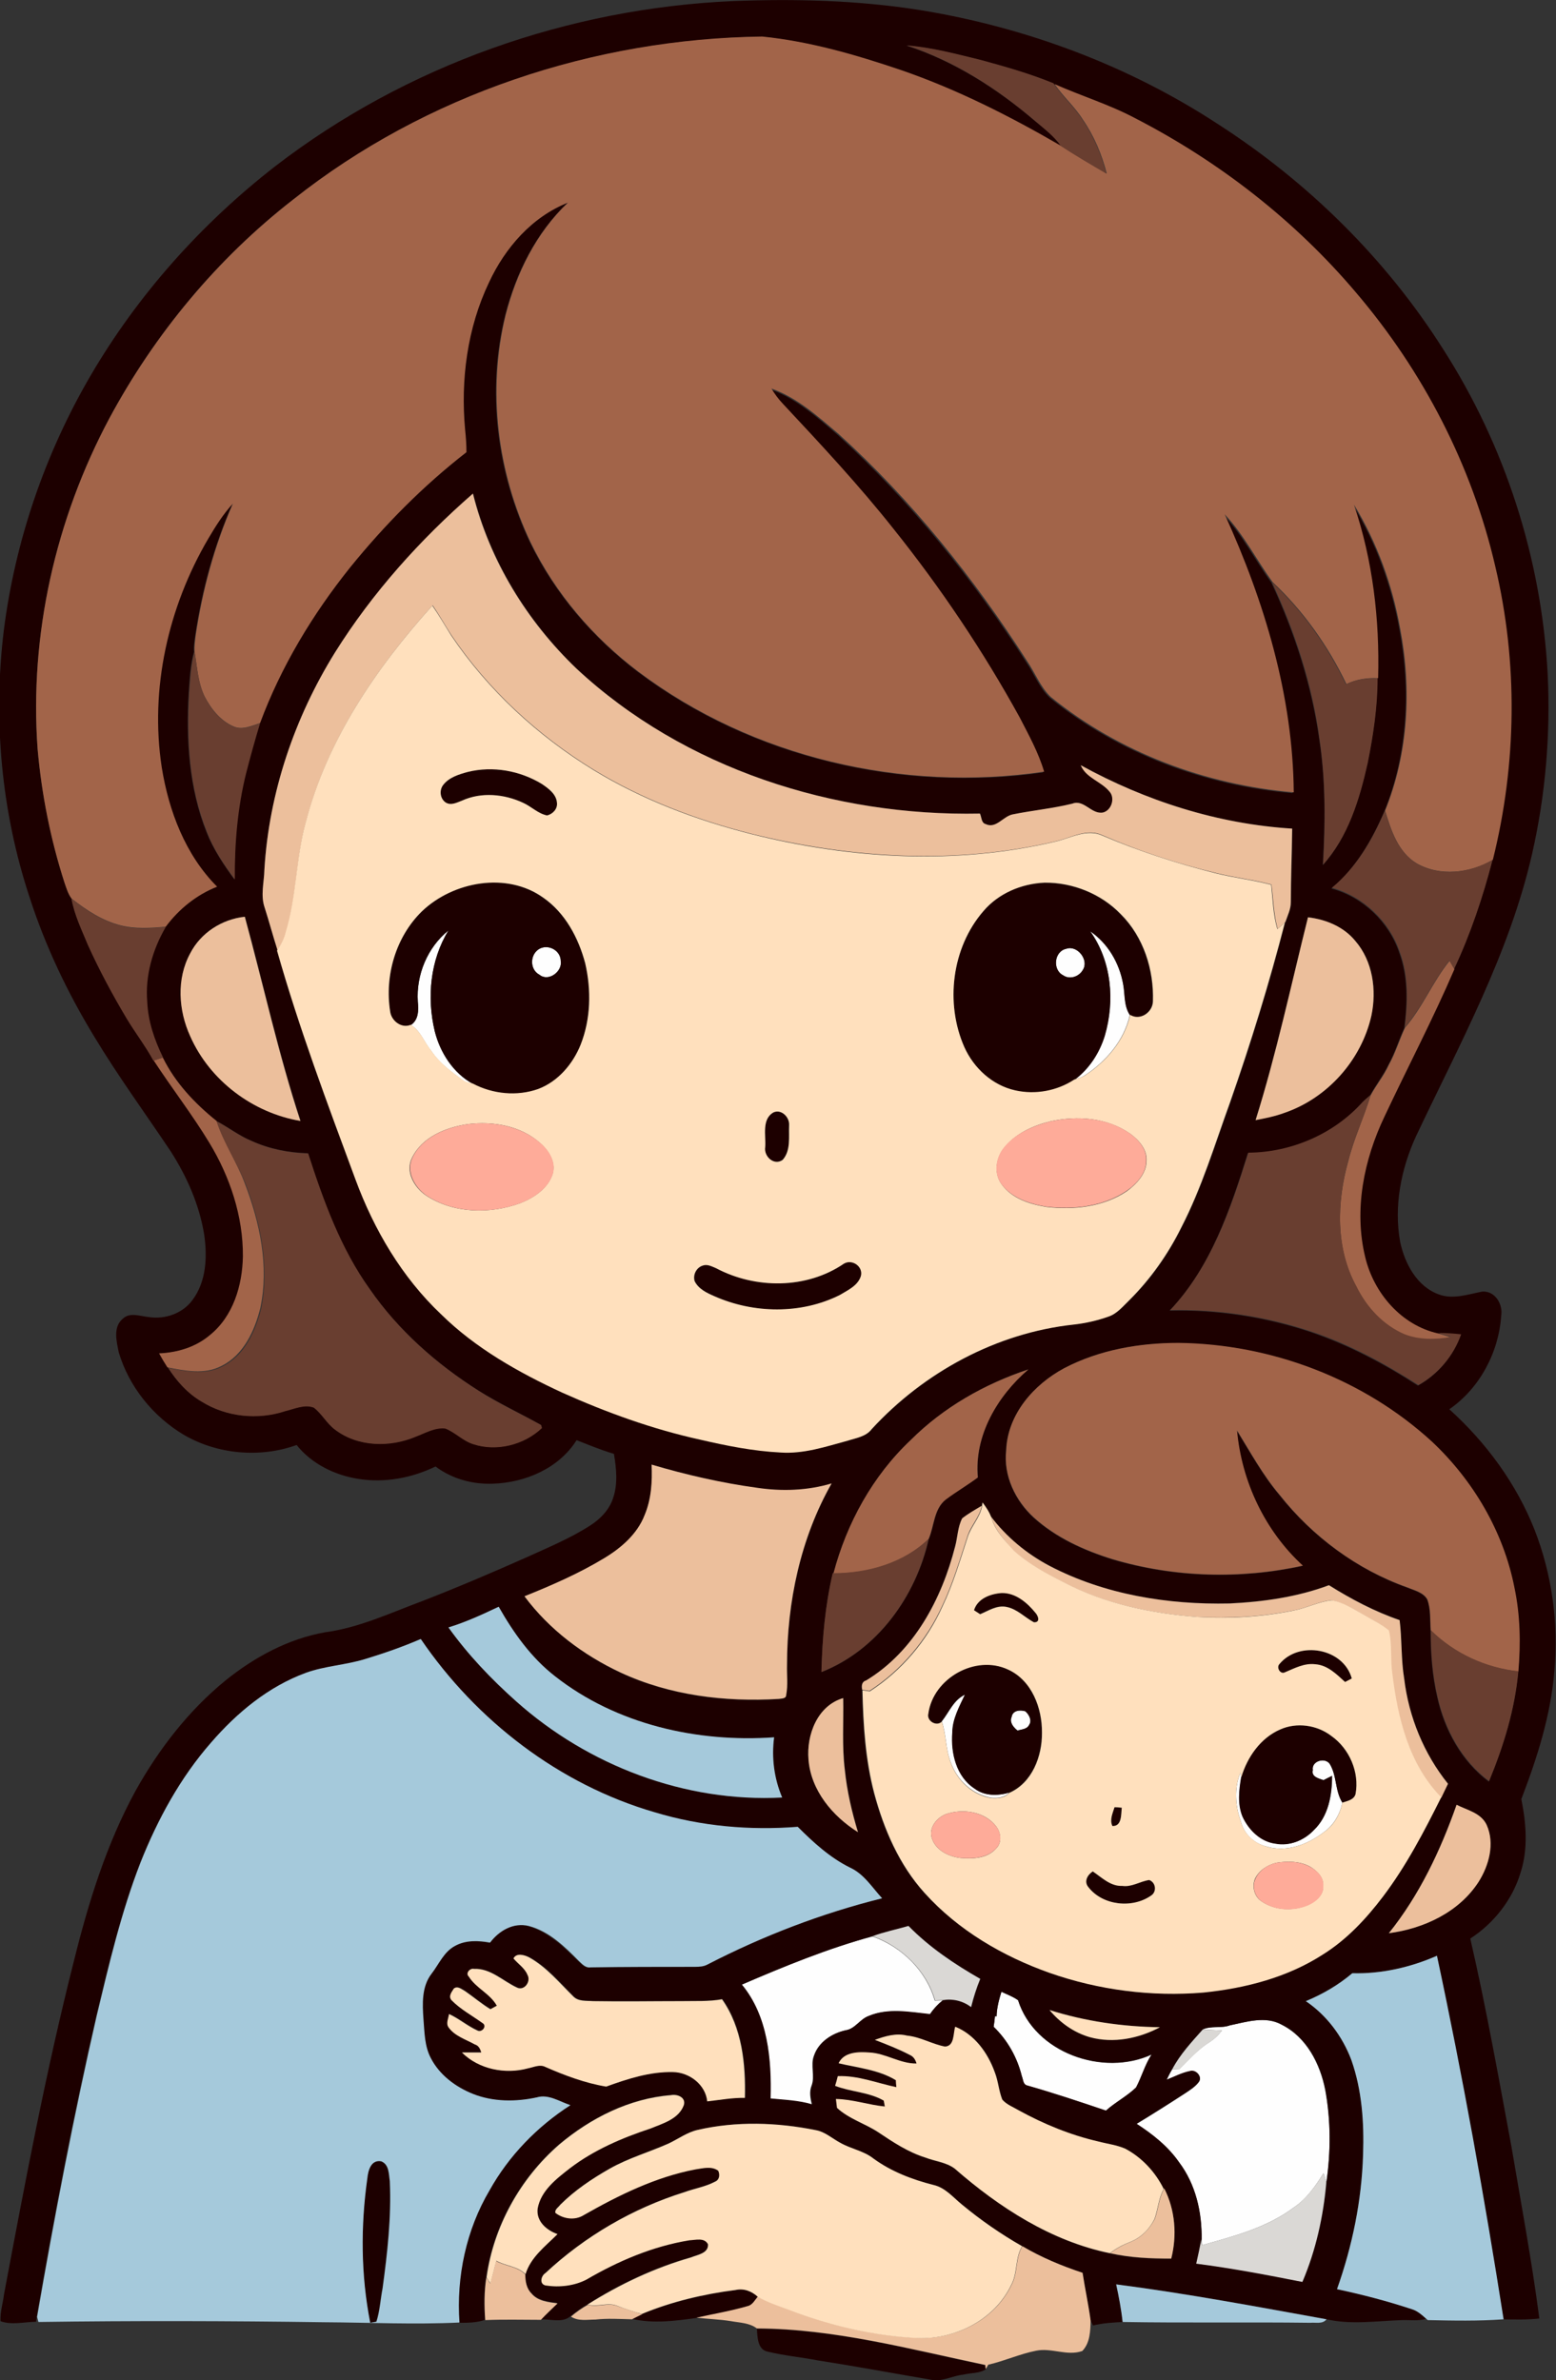 <?xml version="1.0" encoding="iso-8859-1"?>
<!-- Generator: Adobe Illustrator 19.2.0, SVG Export Plug-In . SVG Version: 6.00 Build 0)  -->
<svg version="1.1" id="Layer_1" xmlns="http://www.w3.org/2000/svg" xmlns:xlink="http://www.w3.org/1999/xlink" x="0px" y="0px"
	 viewBox="0 0 579.1 885.8" enable-background="new 0 0 579.1 885.8" xml:space="preserve">
<rect x="0" y="0" width="579.1" height="885.8" fill="#333333" stroke="none"/>
<path fill="#FEFEFE" d="M155.5,372.8c-0.6-10,3.6-20.2,11.4-26.5c-6.8,11.1-8.1,25-5.1,37.5c2,8,6.9,15.6,14.2,19.6
	c-1.3-0.3-2.6-0.4-3.7-1.3c-4.4-3.2-8.9-6.5-11.9-11.1c-2.6-3.1-3.9-7.4-7.5-9.5C155.9,379.5,155.8,375.9,155.5,372.8z"/>
<path fill="#FEFEFE" d="M405.7,346.5c6.6,4.5,10.9,11.9,12.3,19.7c0.8,3.8,0.3,8.1,2.5,11.5c-2.1,9.6-8.9,17.4-17,22.7
	c-1.2,0.7-2.5,1-3.8,1.4c5.5-4,9.5-10,11.4-16.5C415,372.5,413.7,357.6,405.7,346.5z"/>
<path fill="#FEFEFE" d="M201,353c3.4-1.6,7.7,0.9,7.7,4.7c0.6,3.9-4.6,7.8-7.9,5.1C197,360.8,197.2,354.9,201,353z"/>
<path fill="#FEFEFE" d="M396.9,353.1c4.1-1.4,8.5,4.3,6.1,7.9c-1.4,2.5-4.9,3.7-7.3,2C391.6,361,392.3,354,396.9,353.1z"/>
<path fill="#FEFEFE" d="M350.5,640.7c2.8-3.5,4.4-8,8.7-10c-2.1,4.5-4.6,9-4.7,14.2c-0.6,7.6,1.5,16.4,8.3,20.8
	c3.7,2.8,8.6,2.7,12.8,1.5c-1.7,1.9-4.4,2.1-6.7,1.9c-7.1-1.2-12.8-6.7-15.1-13.3C351.9,651,352.2,645.6,350.5,640.7z"/>
<path fill="#FEFEFE" d="M376.5,639c0.4-2.4,3.1-2.7,5.1-2.1c1.3,1.2,2.6,3.4,1.4,5.1c-0.8,1.7-2.8,1.6-4.3,2.1
	C377.1,642.8,375.6,641,376.5,639z"/>
<path fill="#FEFEFE" d="M488.6,658.8c-0.6-3.3,4.5-4.9,6.3-2.3c2.7,4.4,1.9,10,4.7,14.4c-0.9,4.3-3.2,8.4-6.9,11
	c-6,4.6-14,7.7-21.5,5.3c-4.5-1.1-8.3-4.7-9.4-9.3c-2.1-5.8-2.5-12.3-0.2-18.1c0.1,0.4,0.3,1.2,0.4,1.6c-0.8,4.8-1.4,10,0.5,14.6
	c2.2,5,6.7,9.4,12.3,10.1c5.2,1,10.6-1.2,14.2-5c5.4-5.2,6.8-13,6.8-20.2c-1.1,0.5-2.2,1.1-3.2,1.6
	C490.8,661.9,488,661.3,488.6,658.8z"/>
<path fill="#FEFEFE" d="M276,738.7c15.9-6.9,32-13.5,48.7-18c10.8,3.8,20,12.7,23.2,23.9c1,0,2-0.1,2.9-0.1
	c-1.8,1.5-3.4,3.2-4.8,5.2c-7.6-0.8-15.6-2.4-22.9,0.7c-3.2,1.2-5,4.8-8.5,5.3c-5,1.1-10,4.3-11.7,9.4c-1.4,3.6,0.5,7.6-0.9,11.2
	c-0.9,2.3-0.4,4.7,0.1,7c-5-1.5-10.3-1.6-15.5-2.2C287.1,766.4,285.7,750.4,276,738.7z"/>
<path fill="#FEFEFE" d="M372.7,741.3c2.1,1,4.4,1.8,6.2,3.2c6.2,19.6,31.7,28.5,49.7,20.2c-2.5,3.8-3.6,8.3-5.8,12.3
	c-3.4,3.2-7.7,5.4-11.2,8.6c-9.8-3.3-19.6-6.6-29.5-9.4c-1.4-0.5-1.3-2.2-1.8-3.4c-1.7-7-5.3-13.4-10.5-18.4c0.2-1.3,0.4-2.7,0.5-4
	l0.6,0.1C370.9,747.3,371.8,744.3,372.7,741.3z"/>
<path fill="#FEFEFE" d="M457.7,753.8c6.3-1.3,13.3-3.6,19.3-0.2c9.2,4.6,14.3,14.5,16.2,24.3c2.1,11.3,2.1,23,0.4,34.4
	c-0.3-1.2-0.7-2.3-1-3.5c-3,4.8-6.3,9.6-11.1,12.8c-10,7.5-22.3,10.7-34.1,14c-0.1-0.5-0.2-1.6-0.2-2.1c0.1-10.1-2.2-20.5-8.4-28.7
	c-4.1-5.9-9.8-10.4-15.8-14.3c6.1-3.7,12.1-7.5,18.1-11.4c1.8-1.2,3.7-2.4,5-4.1c1.6-2-1.1-4.8-3.3-4.1c-3,0.6-5.7,2.1-8.6,3.2
	c0.7-1.4,1.3-2.7,2.1-4c0.6,0,1.9,0.1,2.5,0.1c3.6-3.5,6.9-7.4,11.1-10c1.9-1.2,3.5-2.7,4.9-4.5c-2.4-0.1-4.8-0.2-7.3-0.3
	C450.7,753.9,454.4,755,457.7,753.8z"/>
<g>
	<g>
		<path fill="#1D0000" d="M272.8,0.4c23.3-0.9,46.8-0.3,69.9,3.4c39.2,6.4,77.3,20.6,110.6,42.4c33.4,21.5,62.4,50,83.7,83.6
			c23.2,36.1,36.7,78.2,39,121c1.1,22.5-0.8,45.1-5.8,67c-8.5,37.3-27.1,71-43.3,105.3c-5.5,12.1-8.2,25.9-5.8,39.1
			c1.7,8.1,6.3,16.7,14.5,19.6c5.3,1.9,10.8-0.1,16.1-1.1c4.8-0.3,7.7,4.8,7,9c-0.9,13.6-8,27-19.3,34.8
			c13.7,12.4,24.9,27.6,31.7,44.8c6.5,16.6,9,34.8,7.4,52.5c-1.3,16.5-6.4,32.4-12.3,47.8c1.8,9,2.6,18.5-0.3,27.4
			c-3,10-9.9,18.8-18.7,24.5c5.9,25.6,10.5,51.5,15.3,77.3c3.6,21.3,7.6,42.6,10.4,64.1c-4.5,0.5-9,0.4-13.4,0.3
			c-7.1-45.3-15.3-90.5-24.8-135.3c-9.9,4.4-20.7,6.8-31.5,6.5c-5.1,4.3-11,7.7-17.2,10.3c7.8,5.2,13.5,13,16.9,21.8
			c4,11.3,4.9,23.4,4.4,35.3c-0.5,17.1-4,34-9.7,50.1c9.3,2,18.6,4.4,27.7,7.4c2.2,0.6,3.9,2.2,5.6,3.7c-3,0.9-6.1,0.4-9.2,0.5
			c-9.3,0.3-18.8,1.8-27.9-0.3c-26-4.7-52.1-9.6-78.3-13c1,4.6,1.8,9.3,2.4,14c-3.7,0.2-7.5,0.4-11.1,1.3c-0.2-0.5-0.7-1.4-0.9-1.8
			c-0.8-6-2.1-11.9-3-17.8c-7.8-2.6-15.3-5.8-22.4-9.9c-7.9-4.5-15.4-9.7-22.4-15.5c-3.4-2.7-6.2-6.3-10.6-7.3
			c-7.9-2-15.7-4.9-22.3-9.8c-3.7-2.9-8.5-3.6-12.4-5.9c-3-1.6-5.6-4.1-9.1-4.7c-14.4-2.9-29.5-3.4-43.9-0.1c-4,0.8-7.3,3.4-11,5
			c-7.2,3.2-14.9,5.4-21.8,9.3c-6.6,3.8-13.1,8.1-18.5,13.5c-0.7,0.9-2.1,1.7-1.8,3c3,2.3,7.3,2.9,10.6,0.8
			c13-7.4,26.8-14.2,41.6-17c2.8-0.4,5.9-1.3,8.4,0.5c0.7,1.5,0.5,3.5-1.2,4.1c-3.5,1.9-7.6,2.6-11.4,3.9c-19.2,6-37,16.4-51.7,30.1
			c-1.6,1.1-2.3,4,0,4.6c5.1,0.9,10.7,0.2,15.3-2.2c11.9-6.9,24.7-12.4,38.3-14.6c2.3-0.1,5.6-1.1,6.9,1.5c0.2,3.4-4,3.9-6.4,4.9
			c-13.6,3.8-26.5,9.9-38.4,17.5c-2.2,1.3-4.3,2.7-6.2,4.3c-3,2.8-7.5,1.2-11.2,1.3c2-2.1,4.1-4.1,6.2-6.1c-3.4-0.5-7.3-0.8-9.7-3.7
			c-1.9-1.8-2.3-4.6-2.3-7.1c1.9-6.3,7.4-10.4,11.9-14.9c-4-1.4-8-4.8-7.4-9.5c1.1-6.7,7-11.1,12-15c9-6.8,19.4-11.4,30-14.8
			c4.6-1.9,10.5-3.6,12.4-8.7c0.9-2.9-2.5-4.2-4.8-3.7c-15.4,1.2-29.9,8.6-41.6,18.4c-14.5,12.6-24.4,30.4-27.1,49.5
			c-0.8,5.2-0.7,10.5-0.4,15.8c-3.1,1.1-6.4,1.1-9.7,1.1c-1.2-17,2.5-34.5,11.2-49.2c7.2-12.9,17.8-23.8,30.1-31.7
			c-4.1-1.3-8.1-4.2-12.5-2.9c-7.9,1.7-16.3,1.7-23.8-1.3c-6.5-2.5-12.5-7-15.7-13.4c-2.3-4.4-2.3-9.6-2.7-14.4
			c-0.4-5.7-0.7-12.1,3-16.9c2.8-3.6,4.6-8.2,8.8-10.4c4-2.2,8.7-2,13-1.2c3.2-4.5,8.7-7.7,14.4-6.2c7.5,2.1,13.3,7.8,18.7,13.1
			c1.2,1.1,2.5,2.6,4.3,2.3c13-0.2,26-0.2,39-0.2c1.6,0,3.2-0.2,4.6-0.9c20.6-10.7,42.4-19.1,64.9-24.6c-3.7-4.1-6.7-9-11.9-11.4
			c-7.5-3.7-13.7-9.4-19.5-15.2c-17.9,1.4-36-0.2-53.2-5.4c-35.5-10.3-66.4-34.1-87.1-64.5c-6.7,2.9-13.5,5.2-20.5,7.4
			c-7.3,2.2-15.2,2.6-22.3,5.4c-13.9,5.1-25.6,14.8-35.2,25.9c-11.4,13.1-19.9,28.5-26.3,44.7c-7.1,18.5-11.7,37.8-16.3,57
			c-8.6,37.1-15.7,74.6-22.2,112.1l-0.2,1.5c-4.4,0.1-9.1,1.3-13.2-0.2c-0.2-3.4,0.9-6.7,1.3-10c7.8-41.5,15.6-83,26-124
			c5.4-21.8,12.1-43.5,22.9-63.3c8.7-15.6,19.8-30,33.7-41.3c10.7-8.6,23.3-15.4,36.9-17.8c12.8-1.7,24.5-7.3,36.4-11.7
			c13.1-5.1,26-10.6,38.8-16.3c7.9-3.6,16.1-7,23.4-11.7c3.8-2.4,7.2-5.9,8.6-10.3c1.8-5.3,1.2-11,0.3-16.4
			c-4.7-1.4-9.3-3.3-13.9-5.1c-6.6,10.5-19.1,15.8-31.1,16.2c-7.6,0.3-15.3-1.8-21.4-6.4c-8.9,4.3-19,6.2-28.8,4.6
			c-8.8-1.4-17.3-5.6-22.9-12.6c-13.6,4.9-29.5,3.5-42-3.8c-11.4-6.8-20.4-17.9-24.2-30.7c-0.8-4-2.2-9.3,1.4-12.4
			c2.7-2.7,6.6-1,9.9-0.7c6,0.9,12.5-1.4,16.1-6.3c5.2-6.9,5.6-16.1,4.4-24.4c-1.8-11.1-6.4-21.5-12.4-30.9
			c-9.5-14.2-19.6-28-28.4-42.6c-10-16.4-18.3-33.8-24.2-52.1c-10.5-31.8-13.6-65.9-9.6-99.1c4.2-33.3,15.3-65.8,32.2-94.8
			c17.6-30.2,41.3-56.7,68.8-78.1C151.2,24.3,211.6,3.1,272.8,0.4z M109.2,74.2c-28.3,21.9-51.6,50-68.5,81.5
			c-20,37.5-29.8,80.6-26.7,123.1c1.5,16.9,4.9,33.6,10,49.7c0.7,2,1.3,4.2,2.6,5.9c1.1,6,3.8,11.6,6.2,17.2
			c4.2,9.5,9.2,18.6,14.5,27.5c3.1,5.3,6.9,10.2,9.9,15.6l0.2-0.1c6.8,10.4,14.4,20.2,20.7,30.8c7.7,12.7,12.6,27.4,12.5,42.3
			c-0.3,10.8-3.7,22.3-12.3,29.3c-5.2,4.5-12.1,6.4-18.9,6.8c1,1.7,2.1,3.5,3.1,5.2c3.2,5,7.3,9.5,12.5,12.6
			c9.2,5.8,20.9,6.9,31.1,3.5c3.4-0.8,7.1-2.6,10.6-1.3c3.1,2.3,4.8,5.9,7.9,8.2c8.5,6.5,20.5,6.7,30.1,2.6c3.6-1.3,7.1-3.5,11-3
			c3.7,1.4,6.5,4.6,10.3,5.8c8.8,2.9,19,0.3,25.6-6c-0.1-0.3-0.2-0.8-0.3-1.1c-7.7-4.3-15.8-8.1-23.3-12.8
			c-15.6-9.9-29.8-22.4-40.4-37.7c-11-15.2-17.4-32.9-23-50.6c-7.2-0.2-14.4-1.6-21-4.6c-4.6-1.9-8.6-5.1-13.1-7.4
			c-8.1-6.5-15.3-14.3-20-23.6c-3.2-6.5-5.6-13.5-5.9-20.8c-0.8-9.7,2-19.4,6.9-27.8c4.8-6.6,11.5-11.9,19.1-14.9
			c-11.7-11.8-18-28.2-20.6-44.4c-4.5-29.3,2.4-59.7,17.3-85.1c2.7-4.6,5.6-9.2,9.2-13.1c-6.9,15.7-11.4,32.3-13.9,49.3
			c-0.3,1.9-0.6,3.8-0.4,5.7c-1.4,5-1.6,10.2-2,15.4c-1,17.4,0.1,35.4,6.6,51.7c2.5,6.4,6.4,12.2,10.4,17.7
			c-0.1-13.3,1-26.6,4.2-39.5c1.6-6.2,3.3-12.5,5.2-18.6c7.8-21,19.5-40.4,33.5-57.9c12.8-15.8,27.2-30.4,43.3-42.9
			c0-2.8-0.3-5.6-0.5-8.4c-1.6-18.6,0.8-37.9,8.9-54.8c6-12.9,16-24.4,29.4-29.7c-11.8,11.2-19.2,26.2-23.2,41.8
			c-7,28.2-3.1,58.6,9.3,84.7c9.2,19,23.4,35.4,40.1,48.1c42.5,32,98.3,44.9,150.8,37.4c-2.1-7.1-5.7-13.6-9.1-20.2
			c-13.6-24.7-29.3-48.1-46.9-70.1c-12.9-16.3-27.1-31.6-41.3-46.7c-1.6-1.7-3-3.6-4.2-5.6c9.6,3.4,17.4,10.4,25,16.9
			c27.2,24.8,50.4,53.7,70.2,84.6c3,4.4,4.9,9.6,8.8,13.3c25.6,20.7,57.7,32.7,90.4,35.5c-0.3-36-10.9-71.1-25.7-103.5
			c7.1,7.5,11.8,16.9,17.8,25.2c8.6,18.5,15,38.2,17.8,58.4c2.4,15.5,2.2,31.1,1.3,46.7c9.4-10.5,13.5-24.3,16.6-37.7
			c2.1-10.4,3.7-21,3.7-31.6c0.6-21.8-2.1-43.8-9-64.6c8.6,14.1,14.3,29.9,17.2,46.1c4.3,22.5,3.1,46.4-5.6,67.8
			c-4.6,10.7-10.6,21.1-19.7,28.7c11.7,3.1,21.5,12.5,25.3,24c3.3,9,3,18.7,1.8,28c-2.1,4.5-3.5,9.3-5.9,13.6
			c-1.9,4-4.7,7.5-6.8,11.4c-1,0.9-2.1,1.7-3,2.7c-10.6,11.9-26.6,18.7-42.5,18.8c-6.5,20.8-13.8,42.5-29.1,58.6
			c17.7-0.4,35.5,2.3,52.3,7.9c14.2,4.8,27.6,11.9,40.1,20c7.4-4.1,13.2-11,15.9-18.9c-2.8-0.3-5.7-0.5-8.5-0.5
			c-13.7-2.9-24.1-15-27.2-28.4c-4.2-17.6-0.5-36.3,7.2-52.4c8.6-18.3,18-36.2,26-54.8c6.1-13,10.7-26.7,14.3-40.6
			c8.9-35.7,9.4-73.4,0.9-109.2c-8.7-37.6-26.9-72.7-51.9-102c-22.7-26.8-50.9-48.8-82.1-64.8c-9.6-5.1-20.1-8.2-30-12.7l-0.2-0.3
			c-8.8-3.6-18-6.2-27.1-8.7c-9.1-2.2-18.3-4.7-27.6-5.4c17.8,5.8,33.8,16.1,47.9,28.1c3.5,2.9,7.1,5.6,9.7,9.4
			c-19.1-11.1-38.8-21.1-59.7-28.3c-16.8-5.7-34-10.7-51.7-12.5C221.1,14.5,158.4,35.2,109.2,74.2z M124.7,242.8
			c-15.1,24.3-24.6,52.3-26.3,80.9c-0.1,4.7-1.5,9.6,0.1,14.1c1.7,5.3,3.1,10.6,4.8,15.9c8.2,28.9,18.8,57,29.2,85.2
			c6.9,18.7,17.3,36.4,31.9,50.2c12.8,12.7,28.8,21.6,45,29.1c16.5,7.4,33.6,13.5,51.3,17.5c9.9,2.2,19.9,4.2,30,4.8
			c8.6,0.6,16.8-2.2,25-4.4c3.1-1,6.8-1.5,8.9-4.3c19.5-21.1,46.4-35.7,75.1-38.9c4.5-0.4,8.8-1.5,13.1-3c3.2-1.1,5.4-3.9,7.8-6.2
			c7.9-7.8,14.3-17,19.2-26.9c7.7-14.9,12.5-31,18.2-46.7c7.7-22,14.5-44.3,20.4-66.9l0.1-0.1c0.8-2.4,2-4.7,2-7.3
			c0-9.1,0.4-18.2,0.5-27.4c-27.6-1.7-54.5-10.3-78.7-23.6c2,4.8,7.6,5.9,10.7,9.8c2.2,2.4,0.7,7-2.4,7.8c-4.3,0.8-7.1-5-11.4-3.3
			c-7.3,1.9-14.9,2.5-22.2,4c-3.6,0.7-6.1,5.5-10.1,3.6c-1.7-0.4-1.5-2.6-2.1-3.9c-54.2,1.1-110-16.6-150.1-53.9
			c-18.5-17.7-32.3-40.3-38.6-65.2C156.3,200.9,138.6,220.6,124.7,242.8z M70.8,354.8c-5.1,9.5-4.3,21.3,0.1,30.9
			c7.2,16.5,23.3,28.5,41,31.5c-8.2-25-13.8-50.7-20.7-76C82.6,342.1,74.7,347.1,70.8,354.8z M486.8,341.4
			c-6.3,25.2-11.7,50.6-19.5,75.4c3.6-0.7,7.3-1.4,10.7-2.7c16-5.4,28.7-19.7,32.4-36.2c2.1-9.5,0.5-20.3-6-27.8
			C500,344.9,493.4,342.2,486.8,341.4z M396.1,509.2c-11.4,6.1-21.1,17.2-21.7,30.6c-1,9.5,3.4,18.8,10.3,25.1
			c8.3,7.5,18.7,12.2,29.3,15.5c22.9,6.8,47.5,7.5,70.8,2.4c-14.1-12.9-22.8-31.4-24.5-50.3c5,8.1,9.6,16.5,15.8,23.9
			c12.3,15.5,28.9,27.8,47.6,34.5c2.6,1.1,5.8,1.8,7.4,4.4c1.4,3.7,1,7.7,1.3,11.6c0,8.3,0.6,16.7,2.5,24.8
			c2.7,12.2,9.1,23.9,19.2,31.4c5.4-13.1,9.7-26.7,10.9-40.9c0.9-10.5,0.6-21.1-1.5-31.4c-4.1-20.7-15.3-39.7-30.6-54.1
			c-25.4-23.4-59.9-36.4-94.4-36.8C424,499.8,409.1,502.4,396.1,509.2z M338.9,536c-14.1,13.3-23.7,30.9-28.7,49.5H310
			c-2.9,12-4,24.4-4.2,36.8c20.8-8.2,35.1-28.2,39.9-49.6c2.1-4.8,1.9-11.1,6.4-14.7c3.8-2.9,8-5.3,11.9-8.2
			c-1.5-15.6,7.2-30.3,18.8-40.2C366.4,515.1,351.1,523.8,338.9,536z M242.5,545.1c0.4,6.4-0.1,12.9-2.6,18.9
			c-2.7,7.1-8.7,12.2-15,16c-9.4,5.6-19.5,10.1-29.7,14.2c9.3,12.3,21.9,21.9,35.8,28.4c18.3,8.5,38.9,11,58.8,9.8
			c1-0.2,2.8,0,2.8-1.5c0.7-3.7,0.2-7.4,0.3-11.1c0.1-23.4,5-47.1,16.6-67.6c-9.1,2.6-18.6,3-27.9,1.6
			C268.4,551.9,255.3,548.8,242.5,545.1z M365.7,559.2c-0.1,0.3-0.3,0.9-0.3,1.2c-2.5,1.5-5,2.9-7.3,4.7c-1.7,3.2-1.7,7-2.7,10.5
			c-5,19.6-15.3,39.1-33.1,49.9c-1.7,0.5-1.8,2-1.5,3.5c0.3,12.9,1.1,25.8,4.4,38.4c3.6,13.4,9.3,26.6,18.7,37
			c12.5,13.9,29.1,23.6,46.6,29.8c18.3,6.4,37.9,9,57.2,7.3c15.6-1.6,31.2-5.6,44.5-14.2c8.9-5.5,16.1-13.3,22.3-21.5
			c8.6-11.4,15.3-24.2,21.7-37l0.2,0.2c0.8-1.7,1.7-3.5,2.5-5.2c-9-11.2-14.5-24.9-16.3-39.1c-1.2-7.2-0.8-14.6-1.7-21.8
			c-9.3-3.3-18-7.8-26.3-13c-11.8,4.5-24.4,6.2-37,6.8c-23,0.6-46.5-3.2-67-14c-8.6-4.5-16.1-10.7-21.9-18.5l0.3,0.7
			C368.3,562.9,367,561,365.7,559.2z M166.9,605.7c7.2,10.1,15.9,19.2,25.2,27.5c26.8,24,62.9,37.7,99,35.8c-3-7.1-4-14.8-3-22.4
			c-28.6,2.1-58.7-4.8-81.5-22.7c-8.9-6.9-15.5-16.2-21-25.9C179.5,600.9,173.4,603.8,166.9,605.7z M300.9,654.9
			c0.9,11.5,8.9,21.1,18.5,27c-2.3-7.6-4.1-15.3-4.9-23.2c-1.1-8.9-0.5-17.8-0.6-26.7C304.2,634.8,300.1,645.7,300.9,654.9z
			 M542.1,671.7c-6,17-13.8,33.7-25.3,47.8c13-1.7,26.1-7.8,33.4-19.1c3.9-6.1,6.1-14.3,3-21.2C551.2,674.8,546,673.8,542.1,671.7z
			 M324.8,720.6c-16.7,4.6-32.8,11.2-48.7,18c9.7,11.7,11.1,27.8,10.7,42.4c5.2,0.5,10.5,0.7,15.5,2.2c-0.5-2.3-1.1-4.7-0.1-7
			c1.3-3.7-0.5-7.6,0.9-11.2c1.7-5.1,6.7-8.3,11.7-9.4c3.5-0.5,5.3-4.1,8.5-5.3c7.3-3.1,15.3-1.5,22.9-0.7c1.3-2,2.9-3.7,4.8-5.2
			c3.7-0.6,7.4,0.3,10.5,2.6c0.9-3.5,2-7.1,3.4-10.5c-9.6-5.5-18.9-11.8-26.7-19.7C333.6,718.1,329.1,719,324.8,720.6z M191.1,728.9
			c1.7,2.1,4.1,3.6,5.4,6c1.3,2.4-1.1,5.9-3.8,4.8c-5.3-2.4-9.9-7.2-16.1-7c-1.5-0.4-3.3,1.7-1.9,2.9c2.7,4.3,7.9,6.3,10.4,10.8
			c-0.6,0.3-1.8,1-2.4,1.3c-3.3-2-6.3-4.5-9.4-6.7c-1.2-0.7-2.7-2.1-4.2-1c-0.8,1.3-2.1,2.8-0.9,4.3c3.3,3.5,7.6,5.8,11.5,8.5
			c1.9,1.1-0.2,3.8-1.9,2.8c-3.7-1.7-6.8-4.4-10.5-6.1c-0.2,1.6-1.2,3.4-0.2,4.9c2.3,3.3,6.4,4.5,9.8,6.4c1.4,0.4,2.1,1.7,2.4,3
			c-2.4,0-4.8,0-7.2,0c6.2,6.4,16.1,8.3,24.6,5.9c2.1-0.4,4.4-1.6,6.5-0.5c7.3,3.2,14.8,6.1,22.6,7.3c8-2.9,16.3-5.6,24.9-5.4
			c6,0.2,12,4.7,12.7,10.9c4.7-0.5,9.3-1.4,14-1.3c0.3-12.6-1.1-26.1-8.5-36.7c-5,0.9-10.1,0.6-15.1,0.7c-11,0-21.9,0.1-32.9,0
			c-2.5-0.2-5.4,0.2-7.3-1.7c-5.2-5.2-10-11-16.5-14.6C195.2,727.6,192.3,726.7,191.1,728.9z M372.7,741.3c-0.9,2.9-1.7,6-1.8,9.1
			l-0.6-0.1c-0.1,1.3-0.3,2.7-0.5,4c5.2,5,8.8,11.5,10.5,18.4c0.5,1.1,0.4,2.9,1.8,3.4c9.9,2.8,19.7,6.1,29.5,9.4
			c3.5-3.1,7.8-5.3,11.2-8.6c2.1-4,3.3-8.5,5.8-12.3c-18.1,8.3-43.5-0.6-49.7-20.2C377,743.1,374.8,742.3,372.7,741.3z M390.6,748.1
			c4,4.7,9.1,8.5,15,10.1c8.8,2.5,18.2,0.5,26.1-3.7C417.8,754.3,403.9,752.3,390.6,748.1z M457.7,753.8c-3.3,1.2-6.9,0-10.1,1.5
			c-4.1,4.6-8.4,9.2-11.3,14.7c-0.8,1.3-1.5,2.6-2.1,4c2.8-1.1,5.6-2.6,8.6-3.2c2.2-0.8,4.9,2.1,3.3,4.1c-1.3,1.7-3.2,2.9-5,4.1
			c-6,3.9-12,7.7-18.1,11.4c6,3.9,11.7,8.4,15.8,14.3c6.2,8.2,8.6,18.6,8.4,28.7c-0.6,3-1.1,6-1.9,9c13.2,1.8,26.4,4.2,39.5,6.8
			c4.9-11.7,7.8-24.4,8.9-37c1.6-11.4,1.6-23.1-0.4-34.4c-1.9-9.7-7-19.7-16.2-24.3C471,750.2,463.9,752.5,457.7,753.8z
			 M351.7,761.7c-4.8-0.9-9.2-3.5-14.1-4c-4.1-1-8.1,0.2-11.9,1.6c4.4,1.7,8.8,3.4,13,5.6c1.4,0.6,2.1,1.8,2.5,3.2
			c-6.1,0.1-11.4-3.8-17.5-4.1c-4-0.3-9.6-0.3-11.5,4c7.2,1.7,14.8,2.4,21.3,6.3c0.1,0.7,0.2,2,0.2,2.6c-7.2-1.5-14.3-4.5-21.8-4.1
			c-0.3,0.9-0.8,2.7-1,3.6c5.9,2.2,12.5,2.3,18.1,5.5c0.1,0.6,0.3,1.7,0.4,2.2c-6.1-0.6-12-2.7-18.2-2.8c0.1,0.8,0.3,2.4,0.4,3.3
			c4.4,4.1,10.4,5.8,15.4,9.1c5.5,3.6,11.1,7.4,17.5,9.4c3.6,1.4,7.7,1.8,10.9,4.1c16.6,14.5,36,27,57.8,31.5c7.4,1.7,15.1,2,22.7,2
			c2.2-8.7,1.5-18.1-2.6-26.1l-0.1,0.2c-3.1-6.3-8.1-11.7-14.3-15c-3.2-1.4-6.8-1.8-10.1-2.7c-10.4-2.4-20.3-6.4-29.6-11.6
			c-2.1-1.3-4.6-2.1-6.1-4c-1.3-3.3-1.5-6.9-2.8-10.2c-2.5-7.1-7.4-14-14.7-16.9C354.7,756.8,355.4,761.5,351.7,761.7z"/>
	</g>
	<path fill="#1D0000" d="M174.1,287.3c9.3-2.3,19.4-0.5,27.6,4.5c2.5,1.7,5.4,3.8,5.6,7.1c0.2,2.3-1.6,4.1-3.7,4.6
		c-3.4-0.7-5.8-3.3-8.9-4.7c-7.1-3.3-15.6-4.1-22.8-0.8c-1.9,0.7-4,1.9-6,0.7c-2.1-1.4-2.5-4.5-1-6.5
		C167.1,289.3,170.8,288.2,174.1,287.3z"/>
	<g>
		<path fill="#1D0000" d="M157,339.2c11.7-11.2,31.6-14.8,45.2-5c8.2,5.7,13.1,15,15.6,24.4c2.3,10,2,20.7-1.7,30.3
			c-2.8,7.3-8.3,13.8-15.8,16.5c-7.9,2.8-16.9,1.9-24.3-2c-7.3-4-12.2-11.6-14.2-19.6c-3-12.6-1.7-26.4,5.1-37.5
			c-7.8,6.3-12.1,16.5-11.4,26.5c0.3,3.1,0.3,6.8-2.6,8.7c-3.5,1.5-7.3-1.5-7.7-5C143.2,363.1,147.3,348.7,157,339.2z M201,353
			c-3.8,1.9-4.1,7.8-0.2,9.8c3.3,2.7,8.6-1.2,7.9-5.1C208.7,353.9,204.4,351.4,201,353z"/>
	</g>
	<g>
		<path fill="#1D0000" d="M366,339.1c5.6-6.6,14.1-10.3,22.7-10.5c10.5-0.1,21.1,4.1,28.4,11.8c8.4,8.4,12.3,20.7,11.9,32.4
			c-0.2,4.1-4.8,7.3-8.5,5c-2.3-3.4-1.8-7.7-2.5-11.5c-1.4-7.9-5.7-15.2-12.3-19.7c8,11.1,9.3,25.9,5.5,38.9
			c-2,6.5-5.9,12.5-11.4,16.5c-6.4,4.2-14.5,5.7-22,4c-8.4-1.9-15.3-8.3-18.9-16.1C351.7,373.4,354.2,352.7,366,339.1z M396.9,353.1
			c-4.6,0.9-5.3,7.9-1.2,9.9c2.4,1.7,5.9,0.5,7.3-2C405.4,357.3,401,351.7,396.9,353.1z"/>
	</g>
	<path fill="#1D0000" d="M287.9,414c3-1.3,6,1.8,5.7,4.7c-0.1,4.3,0.8,9.4-2.4,12.9c-3.2,2.4-7.1-1.3-6.5-4.8
		C285.1,422.6,283.4,416.5,287.9,414z"/>
	<path fill="#1D0000" d="M314.1,470.3c3-1.8,7.2,1.1,6.4,4.6c-1.1,3.6-4.9,5.3-7.9,7.1c-14.4,7.3-32.1,6.9-46.7,0.4
		c-2.8-1.3-5.9-2.7-7.3-5.6c-0.7-2.4,0.7-5.1,3.1-5.8c1.7-0.5,3.4,0.4,4.9,1C281.2,479.8,300.3,479.8,314.1,470.3z"/>
	<path fill="#1D0000" d="M362.5,599.3c1.4-4.3,6-6.1,10.2-6.5c5.2-0.1,9.5,3.6,12.6,7.4c1,1.2,2,3.7-0.6,3.5
		c-3.4-1.9-6.2-4.9-10.1-5.7c-3.6-0.8-6.8,1.4-9.9,2.7C364.2,600.4,363,599.7,362.5,599.3z"/>
	<path fill="#1D0000" d="M476.2,619.3c7.3-8.8,23.8-5.9,26.9,5.5c-0.6,0.3-1.9,1-2.5,1.3c-3.2-2.9-6.5-6.3-11.1-6.6
		c-4-0.5-7.7,1.6-11.3,3C476.5,623.3,474.9,620.6,476.2,619.3z"/>
	<g>
		<path fill="#1D0000" d="M345.5,637.8c1.7-13.2,17.5-22.1,29.6-16.5c8.8,4.1,12.7,14.3,12.6,23.5c0.1,8.8-3.6,18.7-12.2,22.4
			c-4.2,1.2-9.1,1.3-12.8-1.5c-6.8-4.4-8.9-13.2-8.3-20.8c0-5.1,2.6-9.7,4.7-14.2c-4.3,2-5.9,6.5-8.7,10
			C348.5,642.7,344.8,640.5,345.5,637.8z M376.5,639c-0.9,2,0.7,3.9,2.2,5.1c1.5-0.5,3.5-0.5,4.3-2.1c1.2-1.7,0-3.9-1.4-5.1
			C379.6,636.3,376.9,636.5,376.5,639z"/>
	</g>
	<path fill="#1D0000" d="M476.4,643.7c6.2-2.8,13.7-1.7,19.1,2.4c6.7,4.8,10.5,13.5,9,21.6c-0.5,2.2-3,2.6-4.9,3.2
		c-2.8-4.4-2-10-4.7-14.4c-1.8-2.6-6.9-1.1-6.3,2.3c-0.7,2.5,2.2,3.1,3.9,3.8c1.1-0.5,2.1-1.1,3.2-1.6c0,7.2-1.3,15-6.8,20.2
		c-3.6,3.8-9,6-14.2,5c-5.6-0.7-10-5.1-12.3-10.1c-1.9-4.6-1.3-9.8-0.5-14.6C464.2,653.9,469.1,646.8,476.4,643.7z"/>
	<path fill="#1D0000" d="M414.8,672.6c0.9,0.1,1.8,0.1,2.7,0.2c-0.3,2.4,0.1,7-3.5,6.8C412.9,677.3,414.1,674.8,414.8,672.6z"/>
	<path fill="#1D0000" d="M405.1,702.4c-1.8-2.1-0.4-4.6,1.6-5.9c3.3,2.3,6.6,5.5,11,5.4c3.6,0.6,6.6-1.7,10-2.2
		c2.5,0.9,2.9,4.4,0.7,5.8C421.4,710.4,410.4,709.2,405.1,702.4z"/>
	<path fill="#1D0000" d="M136.7,810.8c0.3-2.8,1.3-7.1,5.1-6.4c3,1.2,2.8,4.8,3.2,7.5c0.6,13.3-0.9,26.6-2.7,39.8
		c-0.8,4.1-1,8.4-2.3,12.4c-0.6,0.1-1.7,0.3-2.3,0.4C134.3,846.8,134.2,828.5,136.7,810.8z"/>
	<path fill="#1D0000" d="M239,861.2c11.1-4.5,23-7.3,34.8-8.9c3.1-0.7,6,0.5,8.3,2.5c-1.1,1.3-2,3.1-3.9,3.6
		c-6.2,1.8-12.7,2.9-19,4.3c-7.9,1.1-16.2,2.2-24.1,0.3C236.5,862.4,237.7,861.8,239,861.2z"/>
	<path fill="#1D0000" d="M281.7,866.7c28.9,0.1,57,7.7,85,13.6c0,0.4,0.1,1.1,0.2,1.5c-2.4,1.6-5.6,1.3-8.4,2
		c-4.1,0.4-7.9,2.8-12,1.9c-14-2.4-28-5-42.1-7.2c-6.3-1.2-12.7-1.8-18.9-3.3C281.9,874.3,281.9,869.7,281.7,866.7z"/>
</g>
<g>
	<path fill="#A26449" d="M109.2,74.2c49.2-39,111.9-59.8,174.5-60.6c17.7,1.8,34.9,6.8,51.7,12.5c20.9,7.2,40.6,17.2,59.7,28.3
		c5.5,3.6,11.1,6.9,16.8,10.2c-1.8-7.1-4.7-14-8.9-20.1c-3-4.8-7.3-8.5-10.5-13.2c9.9,4.4,20.4,7.6,30,12.7
		c31.2,16.1,59.4,38,82.1,64.8c25,29.3,43.2,64.4,51.9,102c8.5,35.8,8,73.5-0.9,109.2c-8.5,5-19.7,6.3-28.4,1.3
		c-6.9-4.2-9.5-12.3-11.7-19.6c8.7-21.4,9.9-45.3,5.6-67.8c-2.9-16.2-8.6-32-17.2-46.1c7,20.7,9.6,42.7,9,64.6
		c-4.1-0.2-8.1,0.4-11.8,2.2c-6.8-14.2-16-27.2-27.5-38c-6-8.3-10.7-17.6-17.8-25.2c14.8,32.5,25.4,67.6,25.7,103.5
		c-32.7-2.8-64.9-14.8-90.4-35.5c-3.9-3.7-5.8-8.9-8.8-13.3c-19.8-30.9-43-59.9-70.2-84.6c-7.7-6.5-15.4-13.5-25-16.9
		c1.2,2,2.6,3.9,4.2,5.6c14.2,15.2,28.4,30.4,41.3,46.7c17.6,22,33.3,45.4,46.9,70.1c3.4,6.6,7,13.1,9.1,20.2
		C336,294.9,280.2,282,237.6,250c-16.8-12.7-30.9-29.1-40.1-48.1c-12.4-26.1-16.2-56.5-9.3-84.7c4-15.6,11.4-30.6,23.2-41.8
		C198,80.7,188,92.2,182,105.1c-8.1,17-10.6,36.2-8.9,54.8c0.3,2.8,0.5,5.6,0.5,8.4c-16.1,12.5-30.5,27.1-43.3,42.9
		c-14,17.5-25.7,36.9-33.5,57.9c-3.1,1-6.6,2.7-9.8,1.3c-4.9-2.1-8.4-6.5-10.8-11.1c-2.6-5.3-2.8-11.2-3.8-16.9
		c-0.1-1.9,0.2-3.8,0.4-5.7c2.5-16.9,7-33.6,13.9-49.3c-3.6,3.9-6.5,8.5-9.2,13.1c-14.9,25.4-21.8,55.9-17.3,85.1
		c2.6,16.2,8.8,32.6,20.6,44.4c-7.6,3-14.2,8.3-19.1,14.9c-5.6,0.5-11.3,0.9-16.8-0.5c-6.8-1.7-12.8-5.7-18.3-10
		c-1.3-1.8-1.9-3.9-2.6-5.9c-5.2-16.1-8.5-32.8-10-49.7c-3.1-42.5,6.7-85.6,26.7-123.1C57.6,124.3,80.9,96.2,109.2,74.2z"/>
	<path fill="#A26449" d="M522.9,382.5c6.6-7.6,10.3-17.1,16.6-24.9c0.6,1,1.2,2,1.8,3.1c-8,18.6-17.4,36.5-26,54.8
		c-7.7,16.1-11.5,34.8-7.2,52.4c3.2,13.4,13.5,25.4,27.2,28.4c1.6,0.5,3.2,0.9,4.7,1.5c-5.7,1-11.7,1.1-17.2-1
		c-8-3.4-14.2-10.2-18-17.9c-7.8-14.2-7.3-31.5-3-46.8c2.1-8.4,5.8-16.2,8.3-24.4c2.1-3.9,5-7.4,6.8-11.4
		C519.4,391.8,520.8,387,522.9,382.5z"/>
	<path fill="#A26449" d="M57.2,394.7c1.1-0.4,2.3-0.7,3.4-1.1c4.6,9.4,11.9,17.1,20,23.6c2.7,8.1,7.5,15.2,10.5,23.2
		c5.6,14.6,9.1,30.8,5.8,46.4c-2.1,8.5-6.3,17.6-14.5,21.6c-6.3,3.3-13.5,1.8-20.1,0.5c-1.1-1.7-2.1-3.4-3.1-5.2
		c6.8-0.3,13.6-2.3,18.9-6.8c8.7-7,12.1-18.5,12.3-29.3c0.1-14.9-4.8-29.6-12.5-42.3C71.6,414.9,64,405.1,57.2,394.7z"/>
	<path fill="#A26449" d="M396.1,509.2c13-6.8,27.9-9.4,42.5-9.4c34.5,0.4,68.9,13.4,94.4,36.8c15.3,14.4,26.5,33.4,30.6,54.1
		c2.2,10.3,2.4,20.9,1.5,31.4c-12.2-1.3-23.9-6.7-32.6-15.3c-0.3-3.9,0.1-7.9-1.3-11.6c-1.5-2.6-4.8-3.3-7.4-4.4
		c-18.7-6.6-35.3-18.9-47.6-34.5c-6.2-7.3-10.8-15.8-15.8-23.9c1.7,19,10.4,37.4,24.5,50.3c-23.3,5.1-47.9,4.4-70.8-2.4
		c-10.6-3.3-21-8-29.3-15.5c-6.9-6.3-11.4-15.6-10.3-25.1C375,526.4,384.7,515.3,396.1,509.2z"/>
	<path fill="#A26449" d="M338.9,536c12.2-12.2,27.5-20.9,43.8-26.3c-11.5,9.9-20.2,24.6-18.8,40.2c-3.9,2.9-8,5.3-11.9,8.2
		c-4.5,3.5-4.3,9.8-6.4,14.7c-9.3,9-22.7,12.9-35.4,12.8C315.1,566.9,324.8,549.3,338.9,536z"/>
</g>
<g>
	<path fill="#693E30" d="M337.4,16.9c9.4,0.7,18.5,3.2,27.6,5.4c9.2,2.5,18.3,5.1,27.1,8.7l0.2,0.3c3.1,4.7,7.5,8.4,10.5,13.2
		c4.2,6.1,7.1,12.9,8.9,20.1c-5.6-3.3-11.3-6.6-16.8-10.2c-2.6-3.7-6.3-6.5-9.7-9.4C371.2,33,355.2,22.7,337.4,16.9z"/>
	<path fill="#693E30" d="M473.4,216.7c11.5,10.8,20.7,23.8,27.5,38c3.7-1.8,7.8-2.4,11.8-2.2c0,10.6-1.6,21.2-3.7,31.6
		c-3,13.4-7.2,27.3-16.6,37.7c0.9-15.6,1-31.2-1.3-46.7C488.4,254.8,482,235.2,473.4,216.7z"/>
	<path fill="#693E30" d="M70.4,257.9c0.4-5.1,0.6-10.4,2-15.4c1,5.7,1.2,11.6,3.8,16.9c2.4,4.7,5.9,9,10.8,11.1
		c3.3,1.4,6.7-0.3,9.8-1.3c-1.9,6.2-3.6,12.4-5.2,18.6c-3.2,12.9-4.3,26.2-4.2,39.5c-4.1-5.5-8-11.3-10.4-17.7
		C70.4,293.3,69.4,275.3,70.4,257.9z"/>
	<path fill="#693E30" d="M495.7,330.4c9.1-7.5,15.1-17.9,19.7-28.7c2.2,7.3,4.9,15.4,11.7,19.6c8.7,5.1,19.9,3.7,28.4-1.3
		c-3.6,13.9-8.2,27.6-14.3,40.6c-0.6-1-1.2-2.1-1.8-3.1c-6.2,7.8-10,17.3-16.6,24.9c1.1-9.4,1.5-19-1.8-28
		C517.2,343,507.4,333.6,495.7,330.4z"/>
	<path fill="#693E30" d="M26.6,334.5c5.5,4.3,11.4,8.3,18.3,10c5.5,1.5,11.2,1,16.8,0.5c-4.9,8.4-7.7,18.1-6.9,27.8
		c0.3,7.3,2.7,14.3,5.9,20.8c-1.2,0.4-2.3,0.7-3.4,1.1l-0.2,0.1c-2.9-5.4-6.7-10.3-9.9-15.6c-5.3-8.9-10.2-18-14.5-27.5
		C30.4,346.1,27.7,340.6,26.6,334.5z"/>
	<path fill="#693E30" d="M507.1,410.2c0.9-0.9,2-1.8,3-2.7c-2.4,8.3-6.2,16.1-8.3,24.4c-4.3,15.3-4.8,32.5,3,46.8
		c3.8,7.8,10,14.5,18,17.9c5.5,2.1,11.5,2,17.2,1c-1.6-0.5-3.2-1-4.7-1.5c2.9,0,5.7,0.2,8.5,0.5c-2.8,8-8.6,14.8-15.9,18.9
		c-12.6-8.1-25.9-15.3-40.1-20c-16.8-5.6-34.6-8.3-52.3-7.9c15.3-16.2,22.6-37.8,29.1-58.6C480.5,428.9,496.4,422.1,507.1,410.2z"/>
	<path fill="#693E30" d="M80.6,417.3c4.4,2.3,8.4,5.5,13.1,7.4c6.6,3,13.8,4.4,21,4.6c5.7,17.6,12.1,35.4,23,50.6
		c10.6,15.3,24.8,27.8,40.4,37.7c7.5,4.8,15.6,8.5,23.3,12.8c0.1,0.3,0.2,0.8,0.3,1.1c-6.6,6.3-16.9,8.9-25.6,6
		c-3.8-1.2-6.6-4.3-10.3-5.8c-3.9-0.5-7.5,1.7-11,3c-9.6,4.1-21.6,3.9-30.1-2.6c-3.1-2.3-4.9-5.9-7.9-8.2c-3.5-1.3-7.2,0.5-10.6,1.3
		c-10.2,3.4-21.9,2.2-31.1-3.5c-5.2-3-9.3-7.6-12.5-12.6c6.6,1.3,13.8,2.8,20.1-0.5c8.3-4,12.4-13.1,14.5-21.6
		c3.2-15.6-0.2-31.8-5.8-46.4C88.1,432.5,83.2,425.4,80.6,417.3z"/>
	<path fill="#693E30" d="M310.2,585.5c12.7,0,26.2-3.8,35.4-12.8c-4.7,21.4-19.1,41.4-39.9,49.6c0.3-12.4,1.4-24.7,4.2-36.8H310.2z"
		/>
	<path fill="#693E30" d="M532.5,606.7c8.8,8.7,20.4,14,32.6,15.3c-1.3,14.2-5.5,27.8-10.9,40.9c-10.1-7.5-16.5-19.3-19.2-31.4
		C533.1,623.4,532.5,615.1,532.5,606.7z"/>
</g>
<g>
	<path fill="#ECBF9C" d="M124.7,242.8c13.9-22.2,31.6-41.9,51.3-59.1c6.2,24.9,20.1,47.5,38.6,65.2c40.1,37.3,95.9,55,150.1,53.9
		c0.6,1.3,0.5,3.5,2.1,3.9c3.9,1.9,6.5-2.9,10.1-3.6c7.4-1.5,14.9-2.2,22.2-4c4.3-1.7,7.1,4.1,11.4,3.3c3.2-0.8,4.6-5.4,2.4-7.8
		c-3.1-3.8-8.7-5-10.7-9.8c24.2,13.3,51.1,21.9,78.7,23.6c-0.1,9.1-0.5,18.2-0.5,27.4c0,2.6-1.2,4.9-2,7.3l-0.1,0.1
		c-0.2,0.2-0.6,0.6-0.8,0.8c-0.5,0.4-1.5,1.3-2,1.7c-1.5-5.4-1.6-11-2.3-16.5c-6.8-1.8-13.9-2.6-20.7-4.3
		c-14.4-3.5-28.5-8.1-42.1-14c-5.8-2.8-11.7,0.9-17.4,2.2c-37.1,8.8-76.2,6.4-113-2.7c-20.6-5.2-40.8-12.8-59-23.9
		c-20.9-12.8-39.3-29.8-53-50.1c-2.4-3.7-4.5-7.5-7-11.1c-20.9,23.2-39.2,50-47.1,80.6c-3.7,13.3-3.4,27.4-7.3,40.7
		c-0.6,2.6-1.8,4.9-3.3,7.1c-1.7-5.3-3.1-10.6-4.8-15.9c-1.6-4.6-0.2-9.4-0.1-14.1C100.1,295.1,109.6,267.1,124.7,242.8z"/>
	<path fill="#ECBF9C" d="M70.8,354.8c3.9-7.6,11.8-12.7,20.3-13.6c6.9,25.3,12.5,51.1,20.7,76c-17.7-3-33.7-15-41-31.5
		C66.4,376.1,65.6,364.3,70.8,354.8z"/>
	<path fill="#ECBF9C" d="M486.8,341.4c6.7,0.8,13.3,3.5,17.6,8.8c6.5,7.5,8,18.3,6,27.8c-3.7,16.5-16.3,30.7-32.4,36.2
		c-3.5,1.3-7.1,2-10.7,2.7C475.1,392,480.5,366.6,486.8,341.4z"/>
	<path fill="#ECBF9C" d="M242.5,545.1c12.8,3.8,25.9,6.8,39.1,8.6c9.3,1.4,18.9,1.1,27.9-1.6c-11.6,20.4-16.6,44.2-16.6,67.6
		c-0.1,3.7,0.4,7.4-0.3,11.1c0,1.5-1.8,1.3-2.8,1.5c-20,1.2-40.5-1.3-58.8-9.8c-13.9-6.5-26.6-16-35.8-28.4
		c10.2-4.1,20.3-8.5,29.7-14.2c6.3-3.8,12.3-9,15-16C242.4,558,242.8,551.4,242.5,545.1z"/>
	<path fill="#ECBF9C" d="M358.1,565.1c2.3-1.8,4.8-3.2,7.3-4.7c-0.8,4.3-4.2,7.5-5.4,11.6c-2.8,8.6-5.4,17.4-9.3,25.6
		c-5.8,12.8-15.2,24-27.1,31.7c-0.7-0.1-2-0.3-2.7-0.4c-0.3-1.5-0.2-3,1.5-3.5c17.8-10.8,28.1-30.3,33.1-49.9
		C356.4,572.2,356.4,568.4,358.1,565.1z"/>
	<path fill="#ECBF9C" d="M369,565l-0.3-0.7c5.8,7.7,13.4,14,21.9,18.5c20.5,10.7,44.1,14.5,67,14c12.5-0.6,25.2-2.4,37-6.8
		c8.3,5.2,17,9.8,26.3,13c0.9,7.2,0.5,14.6,1.7,21.8c1.7,14.2,7.3,27.9,16.3,39.1c-0.8,1.7-1.7,3.5-2.5,5.2l-0.2-0.2
		c-11.9-12.2-16.2-29.6-18.2-46c-0.8-5.3,0-10.8-1.3-16.1c-2.8-2.4-6.2-3.9-9.3-5.8c-3.8-2.1-7.6-4.6-12-5.4
		c-4.9,0.5-9.3,3-14.1,3.8c-11.8,2.4-23.9,3-35.8,2.4c-17.2-1.3-34.6-4.9-50-13c-6.5-3.3-13-6.8-18.4-11.7
		C374.1,573.4,370.5,569.8,369,565z"/>
	<path fill="#ECBF9C" d="M300.9,654.9c-0.8-9.2,3.3-20.1,12.9-22.9c0.2,8.9-0.5,17.8,0.6,26.7c0.8,7.9,2.6,15.6,4.9,23.2
		C309.9,676,301.8,666.4,300.9,654.9z"/>
	<path fill="#ECBF9C" d="M542.1,671.7c3.9,2,9.1,3,11.2,7.5c3.1,6.9,0.9,15-3,21.2c-7.3,11.3-20.4,17.4-33.4,19.1
		C528.2,705.4,536.1,688.8,542.1,671.7z"/>
	<path fill="#ECBF9C" d="M433.2,814.7l0.1-0.2c4.1,8,4.8,17.5,2.6,26.1c-7.6,0-15.2-0.3-22.7-2c2.3-1.9,5.1-3.2,7.8-4.3
		c3.9-1.6,6.9-4.8,8.8-8.5C431.1,822.1,431.3,818.1,433.2,814.7z"/>
	<path fill="#ECBF9C" d="M376.4,850.5c2.5-4.5,1.4-10.1,4.1-14.5c7.1,4.2,14.6,7.3,22.4,9.9c0.9,5.9,2.2,11.8,3,17.8
		c-0.1,3.9-0.2,8.3-3.1,11.3c-5.6,2-11.5-1.3-17.2-0.1c-6.1,1.2-11.7,3.8-17.8,5.2c-0.2,0.4-0.7,1.2-0.9,1.6
		c-0.1-0.4-0.2-1.1-0.2-1.5c-28.1-5.9-56.2-13.5-85-13.6c-2.8-2.1-6.3-2.1-9.6-2.7c-4.3-0.7-8.6-0.8-12.9-1.3
		c6.3-1.4,12.8-2.5,19-4.3c1.9-0.4,2.7-2.3,3.9-3.6c3.4,2.1,7.3,3.2,11.1,4.7c15.5,6,31.9,9.9,48.5,10.7
		C355.7,870.7,370.2,863.4,376.4,850.5z"/>
	<path fill="#ECBF9C" d="M184.6,841.5c3.5,2,8,2,10.9,5c0,2.5,0.4,5.2,2.3,7.1c2.4,2.9,6.3,3.2,9.7,3.7c-2.1,2-4.2,4-6.2,6.1
		c-6.9,0-13.8-0.2-20.7,0.1c-0.4-5.3-0.4-10.6,0.4-15.8c0.4,0.5,1.1,1.6,1.4,2.2C183.2,847.1,184,844.3,184.6,841.5z"/>
	<path fill="#ECBF9C" d="M218.8,857.8c3.8,1.1,7.7-1.1,11.3,0.6c2.9,1,5.9,2,8.9,2.9c-1.3,0.6-2.5,1.3-3.8,1.9
		c-4.5-0.1-9.1-0.4-13.6,0.1c-3,0-6.4,0.7-9.1-1.1C214.5,860.5,216.6,859,218.8,857.8z"/>
</g>
<g>
	<g>
		<path fill="#FFE0BD" d="M113.8,306c7.9-30.6,26.2-57.4,47.1-80.6c2.5,3.6,4.7,7.4,7,11.1c13.7,20.3,32.1,37.3,53,50.1
			c18.2,11.1,38.4,18.7,59,23.9c36.8,9.2,75.9,11.5,113,2.7c5.6-1.3,11.6-4.9,17.4-2.2c13.6,5.8,27.8,10.4,42.1,14
			c6.8,1.7,13.9,2.5,20.7,4.3c0.6,5.5,0.7,11.1,2.3,16.5c0.5-0.4,1.5-1.3,2-1.7c0.2-0.2,0.6-0.6,0.8-0.8
			c-5.8,22.6-12.7,44.9-20.4,66.9c-5.7,15.7-10.5,31.8-18.2,46.7c-4.9,9.9-11.4,19.1-19.2,26.9c-2.4,2.3-4.6,5.1-7.8,6.2
			c-4.2,1.5-8.6,2.5-13.1,3c-28.7,3.1-55.6,17.7-75.1,38.9c-2.1,2.8-5.8,3.3-8.9,4.3c-8.1,2.2-16.4,5-25,4.4
			c-10.1-0.5-20.1-2.5-30-4.8c-17.7-3.9-34.8-10.1-51.3-17.5c-16.2-7.5-32.2-16.5-45-29.1c-14.6-13.8-25-31.5-31.9-50.2
			c-10.4-28.1-21-56.3-29.2-85.2c1.5-2.2,2.7-4.5,3.3-7.1C110.4,333.4,110.1,319.3,113.8,306z M174.1,287.3c-3.3,0.9-7,2-9.2,4.9
			c-1.5,2-1.1,5.1,1,6.5c2,1.2,4.1,0,6-0.7c7.2-3.3,15.8-2.5,22.8,0.8c3.1,1.4,5.5,4,8.9,4.7c2.1-0.5,3.9-2.4,3.7-4.6
			c-0.2-3.3-3.1-5.4-5.6-7.1C193.5,286.8,183.4,285,174.1,287.3z M157,339.2c-9.7,9.5-13.9,23.9-11.8,37.2c0.4,3.5,4.2,6.5,7.7,5
			c3.6,2.2,5,6.4,7.5,9.5c3.1,4.6,7.5,7.9,11.9,11.1c1.1,0.8,2.4,0.9,3.7,1.3c7.4,3.9,16.4,4.8,24.3,2c7.4-2.8,12.9-9.3,15.8-16.5
			c3.8-9.6,4-20.3,1.7-30.3c-2.5-9.4-7.4-18.7-15.6-24.4C188.7,324.4,168.7,328,157,339.2z M366,339.1
			c-11.8,13.6-14.3,34.3-7.1,50.6c3.5,7.8,10.4,14.2,18.9,16.1c7.5,1.7,15.6,0.2,22-4c1.3-0.4,2.6-0.8,3.8-1.4
			c8.1-5.3,14.9-13.1,17-22.7c3.7,2.3,8.4-0.9,8.5-5c0.4-11.8-3.5-24-11.9-32.4c-7.3-7.6-17.9-11.9-28.4-11.8
			C380.1,328.9,371.6,332.5,366,339.1z M287.9,414c-4.5,2.5-2.8,8.6-3.1,12.9c-0.6,3.5,3.3,7.1,6.5,4.8c3.1-3.5,2.2-8.6,2.4-12.9
			C293.9,415.8,290.8,412.7,287.9,414z M391.1,417.3c-6.6,1.6-13.4,4.6-17.7,10.3c-2.8,3.7-3.5,9.3-0.6,13.2
			c3.8,5.3,10.5,7.4,16.7,8.4c10.1,1.2,21.1,0,29.8-5.8c3.7-2.7,7.4-6.6,7.4-11.5c0.2-4.2-2.9-7.6-6-9.9
			C412,415.9,401,415.2,391.1,417.3z M174,418.4c-8,1.2-16.8,4.7-20.6,12.4c-2.7,5.1,0.7,11.1,5.1,14.1c10.3,6.8,23.8,7,35.1,2.9
			c5.1-2,10.4-5.5,12.1-11c1.2-4.4-1.5-8.6-4.7-11.4C193.8,419,183.5,417.2,174,418.4z M314.1,470.3c-13.9,9.5-32.9,9.5-47.6,1.7
			c-1.5-0.6-3.2-1.6-4.9-1c-2.4,0.7-3.8,3.4-3.1,5.8c1.4,2.9,4.5,4.4,7.3,5.6c14.6,6.5,32.3,6.8,46.7-0.4c3-1.8,6.8-3.5,7.9-7.1
			C321.3,471.4,317.2,468.5,314.1,470.3z"/>
	</g>
	<g>
		<path fill="#FFE0BD" d="M365.7,559.2c1.3,1.8,2.6,3.6,3.3,5.8c1.4,4.8,5.1,8.4,8.3,12.1c5.4,4.9,11.9,8.4,18.4,11.7
			c15.4,8.1,32.8,11.7,50,13c12,0.7,24.1,0,35.8-2.4c4.8-0.9,9.2-3.3,14.1-3.8c4.4,0.7,8.1,3.3,12,5.4c3.1,1.9,6.5,3.4,9.3,5.8
			c1.3,5.2,0.5,10.8,1.3,16.1c2,16.5,6.2,33.8,18.2,46c-6.4,12.8-13,25.5-21.7,37c-6.3,8.3-13.5,16-22.3,21.5
			c-13.3,8.6-28.9,12.6-44.5,14.2c-19.3,1.6-38.9-0.9-57.2-7.3c-17.5-6.2-34.1-15.9-46.6-29.8c-9.4-10.4-15.1-23.6-18.7-37
			c-3.3-12.5-4.1-25.5-4.4-38.4c0.7,0.1,2,0.3,2.7,0.4c11.9-7.7,21.3-18.8,27.1-31.7c3.9-8.2,6.5-17,9.3-25.6
			c1.3-4.2,4.6-7.3,5.4-11.6C365.5,560.2,365.6,559.6,365.7,559.2z M362.5,599.3c0.6,0.4,1.7,1.1,2.3,1.5c3.1-1.3,6.3-3.5,9.9-2.7
			c3.9,0.8,6.7,3.9,10.1,5.7c2.5,0.1,1.6-2.4,0.6-3.5c-3.1-3.8-7.4-7.5-12.6-7.4C368.5,593.2,363.8,595,362.5,599.3z M476.2,619.3
			c-1.3,1.3,0.3,4,2,3.1c3.6-1.5,7.2-3.5,11.3-3c4.6,0.3,7.9,3.7,11.1,6.6c0.6-0.3,1.9-1,2.5-1.3C500,613.4,483.5,610.5,476.2,619.3
			z M345.5,637.8c-0.7,2.7,3,4.9,5,3c1.7,4.9,1.4,10.2,3.3,15.1c2.3,6.6,8,12.2,15.1,13.3c2.3,0.2,5.1,0,6.7-1.9
			c8.5-3.7,12.3-13.6,12.2-22.4c0.1-9.2-3.8-19.5-12.6-23.5C363.1,615.7,347.3,624.6,345.5,637.8z M476.4,643.7
			c-7.3,3.2-12.2,10.3-14.4,17.7c-0.1-0.4-0.3-1.2-0.4-1.6c-2.3,5.8-1.9,12.3,0.2,18.1c1.1,4.5,4.9,8.1,9.4,9.3
			c7.5,2.4,15.5-0.7,21.5-5.3c3.7-2.5,6-6.6,6.9-11c1.8-0.6,4.3-1,4.9-3.2c1.5-8.1-2.3-16.9-9-21.6
			C490.2,642,482.6,640.9,476.4,643.7z M414.8,672.6c-0.7,2.3-1.9,4.7-0.8,7c3.6,0.2,3.2-4.4,3.5-6.8
			C416.5,672.7,415.7,672.6,414.8,672.6z M352,675.2c-3.3,1.3-6.2,4.8-5.3,8.5c1.2,4.8,6.3,7.3,10.8,7.8c4.6,0.4,10,0.2,13.3-3.6
			c2.2-2.2,1.7-5.9-0.1-8.2C366.5,674.2,358.3,673,352,675.2z M475,693.3c-3.3,0.8-6.4,2.8-7.9,5.9c-1.3,3-0.2,6.8,2.5,8.5
			c5,3.4,11.8,3.6,17.2,1.3c2.8-1.3,5.9-3.7,5.6-7.1c0.3-3.2-2.3-5.7-4.9-7.2C483.8,692.7,479.3,692.6,475,693.3z M405.1,702.4
			c5.3,6.8,16.3,8,23.3,3.1c2.2-1.4,1.8-4.9-0.7-5.8c-3.4,0.5-6.5,2.7-10,2.2c-4.4,0.2-7.6-3.1-11-5.4
			C404.7,697.8,403.3,700.3,405.1,702.4z"/>
	</g>
	<path fill="#FFE0BD" d="M191.1,728.9c1.1-2.2,4.1-1.3,5.8-0.4c6.5,3.6,11.3,9.5,16.5,14.6c1.9,1.9,4.8,1.5,7.3,1.7
		c11,0.2,22,0,32.9,0c5-0.1,10.1,0.2,15.1-0.7c7.5,10.6,8.8,24.1,8.5,36.7c-4.7-0.1-9.4,0.8-14,1.3c-0.6-6.2-6.6-10.8-12.7-10.9
		c-8.6-0.2-16.9,2.5-24.9,5.4c-7.8-1.3-15.3-4.1-22.6-7.3c-2.1-1.1-4.4,0.1-6.5,0.5c-8.4,2.3-18.3,0.4-24.6-5.9c2.4,0,4.8,0,7.2,0
		c-0.4-1.4-1-2.6-2.4-3c-3.4-1.9-7.5-3.1-9.8-6.4c-1-1.5,0-3.3,0.2-4.9c3.7,1.7,6.8,4.4,10.5,6.1c1.7,1,3.9-1.7,1.9-2.8
		c-3.9-2.8-8.2-5.1-11.5-8.5c-1.2-1.5,0.1-3,0.9-4.3c1.4-1.1,2.9,0.3,4.2,1c3.2,2.2,6.1,4.7,9.4,6.7c0.6-0.3,1.8-1,2.4-1.3
		c-2.5-4.5-7.7-6.5-10.4-10.8c-1.4-1.3,0.4-3.3,1.9-2.9c6.2-0.3,10.8,4.6,16.1,7c2.7,1.2,5.2-2.4,3.8-4.8
		C195.3,732.5,192.9,731,191.1,728.9z"/>
	<path fill="#FFE0BD" d="M390.6,748.1c13.3,4.2,27.2,6.2,41.1,6.4c-7.9,4.2-17.3,6.1-26.1,3.7C399.7,756.5,394.5,752.8,390.6,748.1z
		"/>
	<path fill="#FFE0BD" d="M351.7,761.7c3.6-0.2,3-4.9,3.8-7.4c7.2,2.9,12.1,9.7,14.7,16.9c1.3,3.3,1.5,6.9,2.8,10.2
		c1.6,1.9,4.1,2.8,6.1,4c9.3,5.1,19.2,9.2,29.6,11.6c3.4,0.9,6.9,1.3,10.1,2.7c6.2,3.3,11.2,8.7,14.3,15c-1.9,3.4-2.1,7.4-3.4,11.1
		c-1.8,3.7-4.9,6.9-8.8,8.5c-2.8,1.1-5.5,2.4-7.8,4.3c-21.9-4.5-41.2-17-57.8-31.5c-3.2-2.4-7.3-2.7-10.9-4.1
		c-6.4-2-12-5.7-17.5-9.4c-5-3.3-11-5-15.4-9.1c-0.1-0.8-0.3-2.4-0.4-3.3c6.2,0.1,12.1,2.2,18.2,2.8c-0.1-0.6-0.3-1.7-0.4-2.2
		c-5.5-3.2-12.2-3.2-18.1-5.5c0.3-0.9,0.8-2.7,1-3.6c7.5-0.3,14.6,2.6,21.8,4.1c-0.1-0.7-0.2-2-0.2-2.6c-6.4-3.9-14.1-4.6-21.3-6.3
		c2-4.3,7.5-4.3,11.5-4c6.1,0.3,11.4,4.2,17.5,4.1c-0.4-1.4-1.1-2.6-2.5-3.2c-4.2-2.2-8.6-3.9-13-5.6c3.8-1.4,7.9-2.6,11.9-1.6
		C342.6,758.1,346.9,760.8,351.7,761.7z"/>
	<path fill="#FFE0BD" d="M208.1,798.2c11.7-9.9,26.2-17.2,41.6-18.4c2.3-0.5,5.7,0.8,4.8,3.7c-1.9,5.2-7.8,6.8-12.4,8.7
		c-10.6,3.5-21.1,8-30,14.8c-5,3.9-10.8,8.3-12,15c-0.6,4.7,3.3,8.1,7.4,9.5c-4.5,4.5-10,8.6-11.9,14.9c-3-3-7.4-3-10.9-5
		c-0.7,2.8-1.4,5.6-2.2,8.4c-0.4-0.6-1.1-1.6-1.4-2.2C183.7,828.7,193.6,810.8,208.1,798.2z"/>
	<path fill="#FFE0BD" d="M259.7,792.7c14.4-3.3,29.5-2.8,43.9,0.1c3.4,0.6,6.1,3.1,9.1,4.7c4,2.3,8.8,3,12.4,5.9
		c6.6,4.8,14.4,7.8,22.3,9.8c4.4,1,7.3,4.6,10.6,7.3c7,5.8,14.5,11,22.4,15.5c-2.7,4.4-1.6,10-4.1,14.5
		c-6.2,12.9-20.7,20.2-34.7,19.7c-16.6-0.8-33-4.7-48.5-10.7c-3.7-1.4-7.6-2.6-11.1-4.7c-2.3-2.1-5.2-3.2-8.3-2.5
		c-11.9,1.5-23.7,4.3-34.8,8.9c-3-0.8-6-1.8-8.9-2.9c-3.6-1.7-7.6,0.5-11.3-0.6c11.9-7.5,24.8-13.6,38.4-17.5c2.4-1,6.6-1.5,6.4-4.9
		c-1.3-2.6-4.6-1.6-6.9-1.5c-13.6,2.2-26.5,7.7-38.3,14.6c-4.6,2.4-10.2,3-15.3,2.2c-2.4-0.6-1.6-3.6,0-4.6
		c14.7-13.7,32.5-24.1,51.7-30.1c3.8-1.4,7.8-2,11.4-3.9c1.7-0.7,1.9-2.6,1.2-4.1c-2.5-1.8-5.6-0.9-8.4-0.5
		c-14.8,2.8-28.6,9.6-41.6,17c-3.3,2.1-7.6,1.5-10.6-0.8c-0.3-1.3,1.2-2.1,1.8-3c5.4-5.4,11.8-9.7,18.5-13.5
		c6.9-3.9,14.6-6.1,21.8-9.3C252.4,796.1,255.7,793.6,259.7,792.7z"/>
</g>
<g>
	<path fill="#FEAB99" d="M391.1,417.3c9.9-2.1,21-1.4,29.5,4.6c3.1,2.3,6.2,5.7,6,9.9c0.1,4.9-3.6,8.9-7.4,11.5
		c-8.7,5.8-19.6,7-29.8,5.8c-6.2-1-12.9-3.2-16.7-8.4c-2.9-3.9-2.2-9.4,0.6-13.2C377.6,421.9,384.4,419,391.1,417.3z"/>
	<path fill="#FEAB99" d="M174,418.4c9.4-1.2,19.7,0.6,27.1,7c3.2,2.7,5.9,7,4.7,11.4c-1.7,5.5-7,9-12.1,11
		c-11.3,4.1-24.9,3.9-35.1-2.9c-4.3-3-7.7-9-5.1-14.1C157.2,423.1,166.1,419.6,174,418.4z"/>
	<path fill="#FEAB99" d="M352,675.2c6.3-2.2,14.4-1,18.7,4.5c1.9,2.3,2.3,6,0.1,8.2c-3.3,3.7-8.7,4-13.3,3.6
		c-4.5-0.5-9.6-3-10.8-7.8C345.8,680,348.7,676.5,352,675.2z"/>
	<path fill="#FEAB99" d="M475,693.3c4.2-0.7,8.8-0.6,12.6,1.5c2.6,1.4,5.2,3.9,4.9,7.2c0.2,3.4-2.8,5.9-5.6,7.1
		c-5.5,2.3-12.2,2.1-17.2-1.3c-2.7-1.8-3.9-5.6-2.5-8.5C468.6,696.1,471.8,694,475,693.3z"/>
</g>
<g>
	<path fill="#A5C9DB" d="M166.9,605.7c6.5-2,12.6-4.8,18.7-7.7c5.5,9.7,12.1,19,21,25.9c22.8,17.9,52.9,24.7,81.5,22.7
		c-1,7.6,0,15.3,3,22.4c-36.1,1.9-72.2-11.9-99-35.8C182.8,624.9,174.2,615.9,166.9,605.7z"/>
	<g>
		<path fill="#A5C9DB" d="M136.1,617.4c6.9-2.1,13.8-4.5,20.5-7.4c20.7,30.4,51.6,54.2,87.1,64.5c17.2,5.2,35.3,6.8,53.2,5.4
			c5.8,5.8,12,11.5,19.5,15.2c5.2,2.4,8.2,7.4,11.9,11.4c-22.5,5.6-44.3,14-64.9,24.6c-1.4,0.8-3,0.9-4.6,0.9c-13,0-26,0-39,0.2
			c-1.8,0.3-3.1-1.2-4.3-2.3c-5.3-5.4-11.1-11.1-18.7-13.1c-5.7-1.4-11.1,1.8-14.4,6.2c-4.3-0.8-9-1-13,1.2c-4.2,2.2-6,6.8-8.8,10.4
			c-3.7,4.8-3.4,11.2-3,16.9c0.4,4.9,0.4,10,2.7,14.4c3.2,6.3,9.2,10.8,15.7,13.4c7.5,3,16,3,23.8,1.3c4.4-1.3,8.5,1.6,12.5,2.9
			c-12.4,8-22.9,18.8-30.1,31.7c-8.7,14.7-12.4,32.2-11.2,49.2c-16.8,0.8-33.5,0-50.3-0.1c-35.5-0.5-70.9-0.6-106.4-0.1
			c-0.1-0.5-0.4-1.4-0.5-1.9c6.5-37.5,13.7-75,22.2-112.1c4.6-19.2,9.1-38.5,16.3-57c6.4-16.1,14.8-31.6,26.3-44.7
			c9.6-11.1,21.3-20.8,35.2-25.9C120.9,620,128.8,619.7,136.1,617.4z M136.7,810.8c-2.5,17.8-2.4,36,1.1,53.7
			c0.6-0.1,1.7-0.3,2.3-0.4c1.3-4,1.5-8.3,2.3-12.4c1.8-13.2,3.3-26.5,2.7-39.8c-0.4-2.7-0.2-6.3-3.2-7.5
			C138,803.7,137,807.9,136.7,810.8z"/>
	</g>
	<path fill="#A5C9DB" d="M503.3,734.4c10.8,0.3,21.7-2.2,31.5-6.5c9.6,44.9,17.7,90,24.8,135.3c-9.4,0.7-18.8,0.5-28.2,0.3l-0.5-0.4
		c-1.7-1.5-3.4-3.1-5.6-3.7c-9.1-3-18.3-5.4-27.7-7.4c5.7-16.1,9.2-33,9.7-50.1c0.4-11.9-0.4-24-4.4-35.3
		c-3.3-8.7-9.1-16.5-16.9-21.8C492.3,742.2,498.1,738.8,503.3,734.4z"/>
	<path fill="#A5C9DB" d="M415.4,850.2c26.3,3.4,52.3,8.3,78.3,13c-1.5,1.9-4,1.1-6,1.3c-23.3-0.3-46.6,0.1-69.9-0.3
		C417.3,859.5,416.4,854.8,415.4,850.2z"/>
</g>
<g>
	<path fill="#DAD8D5" d="M324.8,720.6c4.3-1.6,8.9-2.5,13.3-3.8c7.8,8,17.1,14.2,26.7,19.7c-1.4,3.4-2.5,6.9-3.4,10.5
		c-3-2.3-6.7-3.2-10.5-2.6c-1,0-2,0.1-2.9,0.1C344.8,733.4,335.6,724.5,324.8,720.6z"/>
	<path fill="#DAD8D5" d="M436.3,770.1c2.9-5.5,7.2-10.1,11.3-14.7c2.4,0.1,4.8,0.2,7.3,0.3c-1.4,1.7-3,3.3-4.9,4.5
		c-4.3,2.7-7.5,6.5-11.1,10C438.2,770.2,436.9,770.1,436.3,770.1z"/>
	<path fill="#DAD8D5" d="M481.5,821.6c4.8-3.3,8.1-8,11.1-12.8c0.3,1.2,0.7,2.3,1,3.5c-1.1,12.7-3.9,25.3-8.9,37
		c-13.1-2.6-26.2-5.1-39.5-6.8c0.7-3,1.3-6,1.9-9c0,0.5,0.1,1.6,0.2,2.1C459.2,832.3,471.5,829.1,481.5,821.6z"/>
</g>
</svg>
